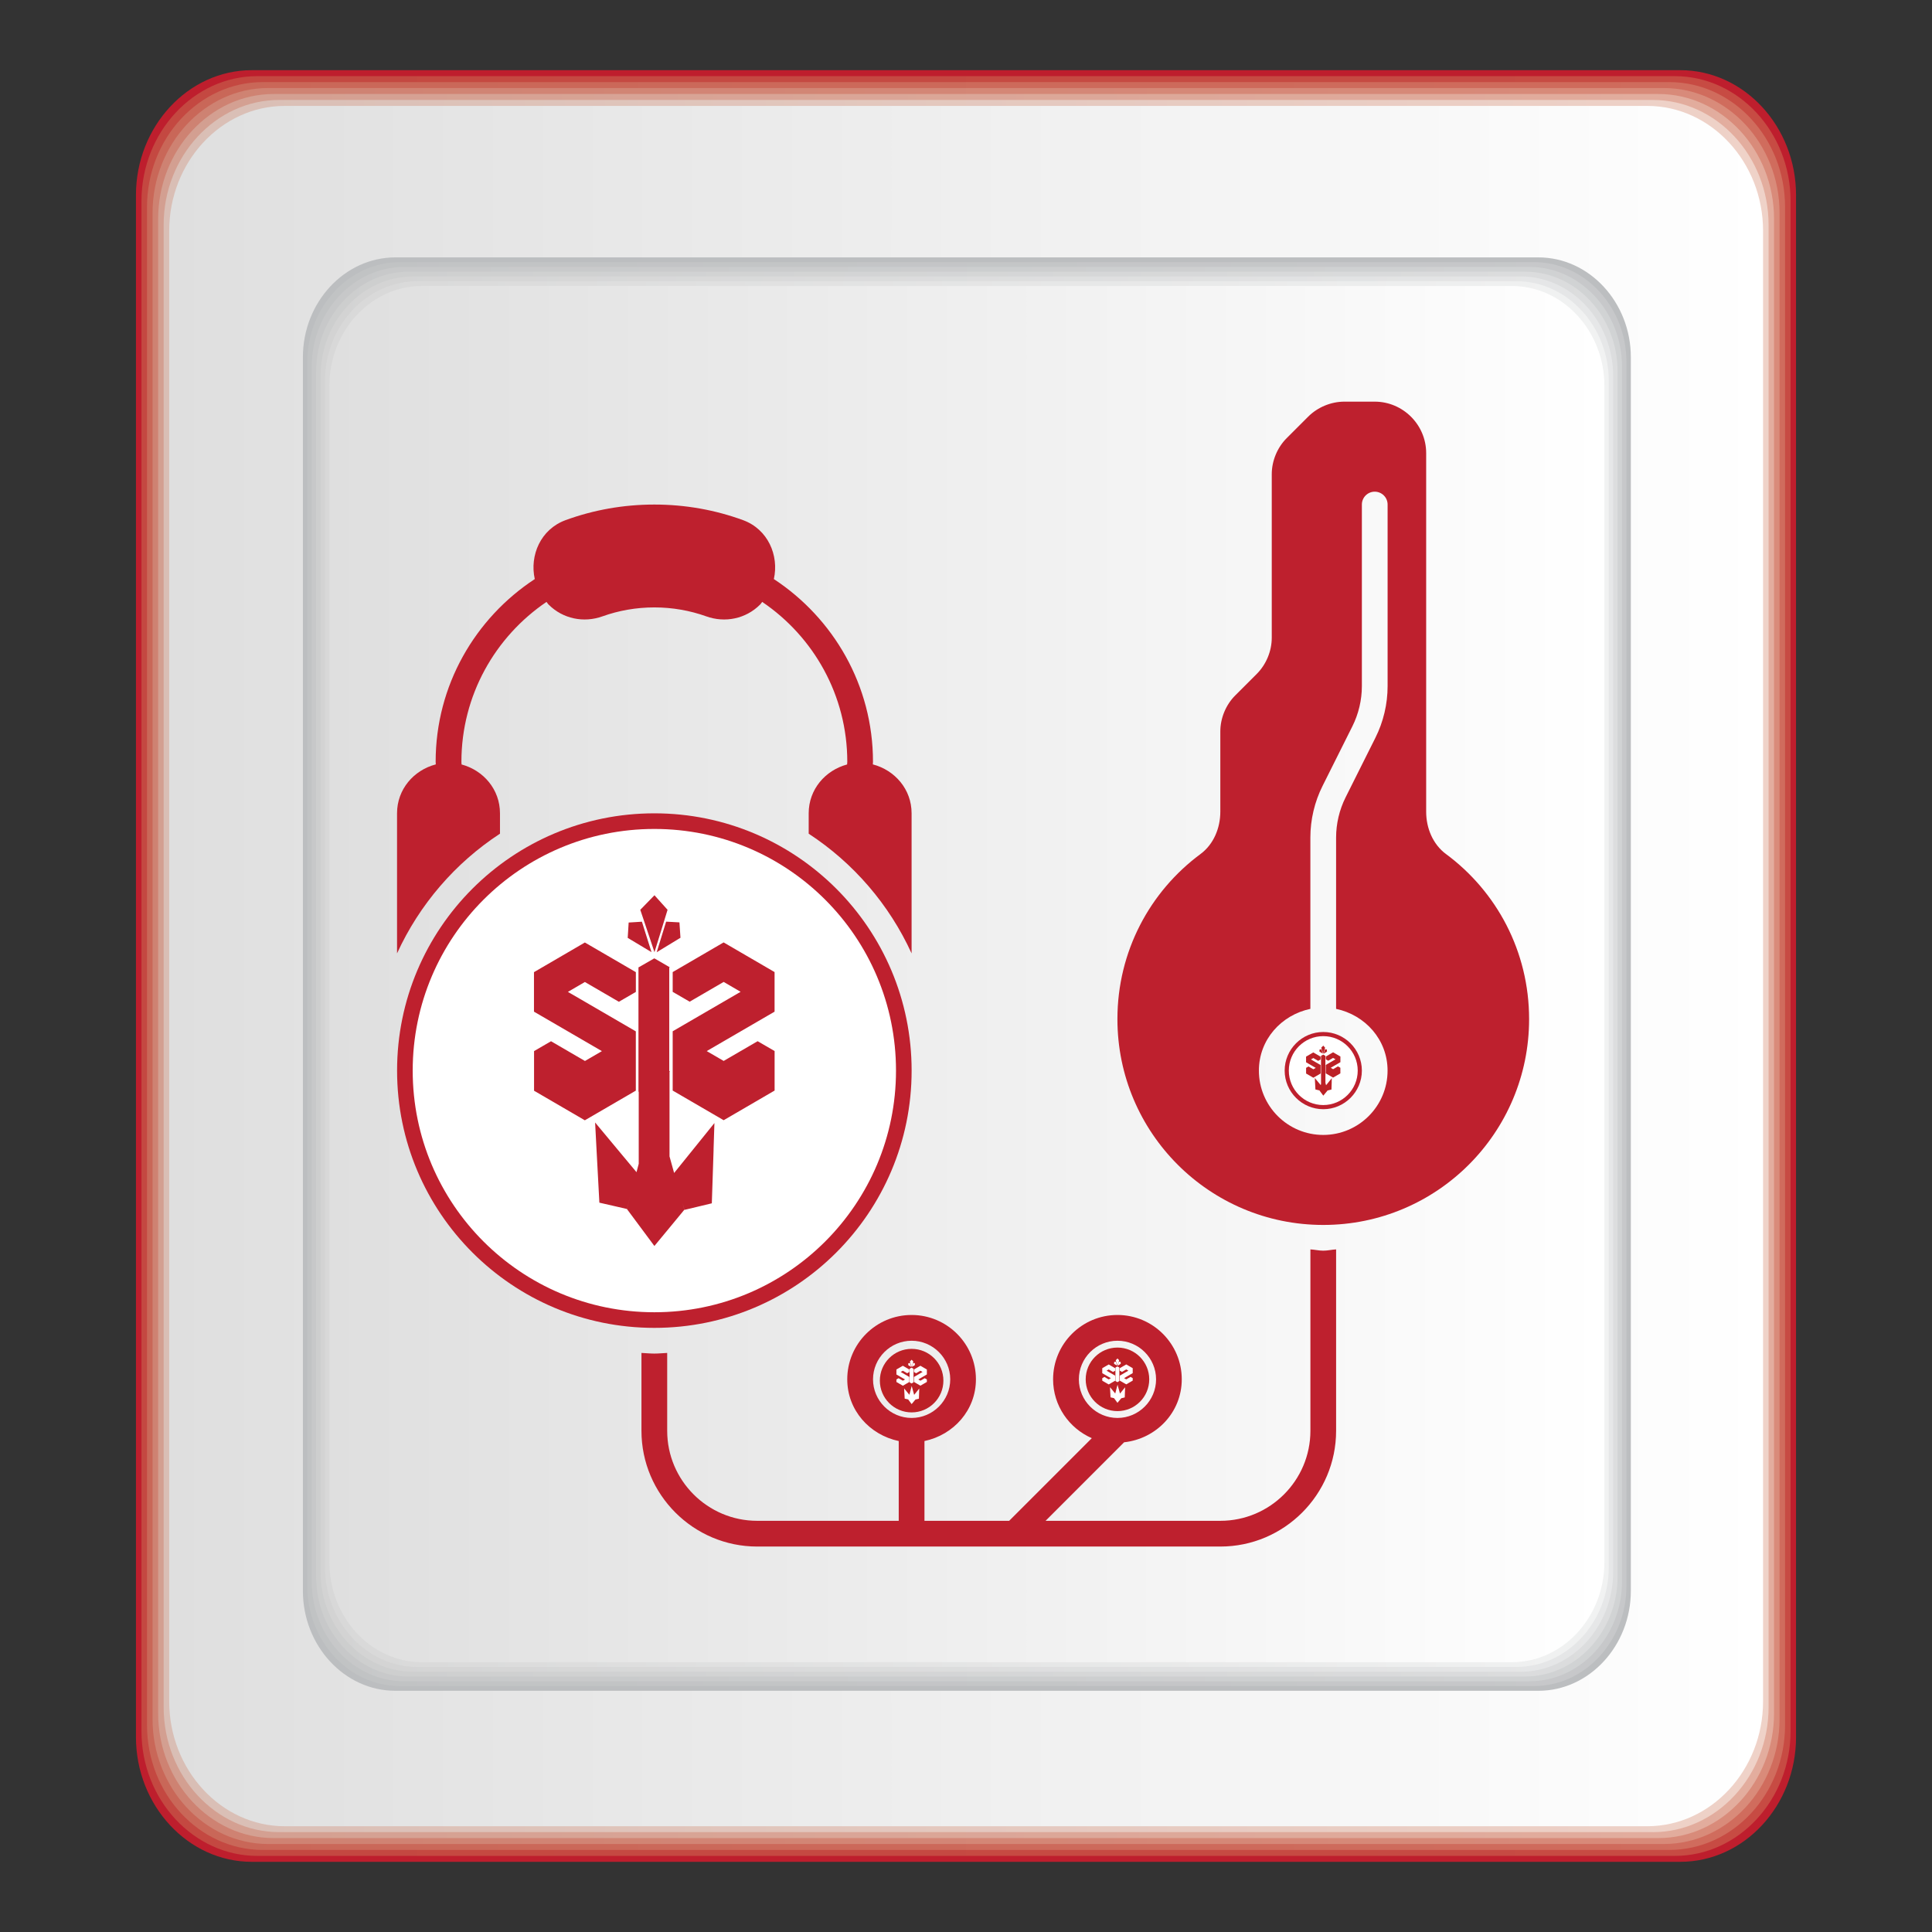 <?xml version="1.0" encoding="UTF-8"?>
<svg id="Layer_1" data-name="Layer 1" xmlns="http://www.w3.org/2000/svg" xmlns:xlink="http://www.w3.org/1999/xlink" version="1.1" viewBox="0 0 512 512">
  <rect x="0" y="0" width="512" height="512" fill="#333333" stroke="none"/>
  <defs>
    <style>
      .cls-1 {
        fill: #bc2026;
      }

      .cls-1, .cls-2, .cls-3, .cls-4, .cls-5, .cls-6, .cls-7, .cls-8, .cls-9, .cls-10, .cls-11, .cls-12, .cls-13, .cls-14, .cls-15, .cls-16, .cls-17 {
        stroke-width: 0px;
      }

      .cls-2 {
        fill: url(#linear-gradient);
      }

      .cls-3 {
        fill: url(#linear-gradient-11);
      }

      .cls-4 {
        fill: url(#linear-gradient-12);
      }

      .cls-5 {
        fill: url(#linear-gradient-10);
      }

      .cls-6 {
        fill: #bcbec0;
      }

      .cls-7 {
        fill: #be202e;
      }

      .cls-8 {
        fill: #be1e2d;
      }

      .cls-9 {
        fill: url(#linear-gradient-4);
      }

      .cls-10 {
        fill: url(#linear-gradient-2);
      }

      .cls-11 {
        fill: url(#linear-gradient-3);
      }

      .cls-12 {
        fill: url(#linear-gradient-8);
      }

      .cls-13 {
        fill: url(#linear-gradient-9);
      }

      .cls-14 {
        fill: url(#linear-gradient-7);
      }

      .cls-15 {
        fill: url(#linear-gradient-5);
      }

      .cls-16 {
        fill: url(#linear-gradient-6);
      }

      .cls-17 {
        fill: #fff;
      }
    </style>
    <linearGradient id="linear-gradient" x1="37.5" y1="256" x2="474.51" y2="256" gradientUnits="userSpaceOnUse">
      <stop offset="0" stop-color="#c44841"/>
      <stop offset="1" stop-color="#c74b43"/>
    </linearGradient>
    <linearGradient id="linear-gradient-2" x1="38.97" y1="256.01" x2="473.06" y2="256.01" gradientUnits="userSpaceOnUse">
      <stop offset="0" stop-color="#c96758"/>
      <stop offset="1" stop-color="#d06c5d"/>
    </linearGradient>
    <linearGradient id="linear-gradient-3" x1="40.43" y1="256.01" x2="471.6" y2="256.01" gradientUnits="userSpaceOnUse">
      <stop offset="0" stop-color="#ce8272"/>
      <stop offset="1" stop-color="#d98b7a"/>
    </linearGradient>
    <linearGradient id="linear-gradient-4" x1="41.9" y1="256.01" x2="470.14" y2="256.01" gradientUnits="userSpaceOnUse">
      <stop offset="0" stop-color="#d39f91"/>
      <stop offset="1" stop-color="#e3ad9e"/>
    </linearGradient>
    <linearGradient id="linear-gradient-5" x1="43.37" y1="256.02" x2="468.68" y2="256.02" gradientUnits="userSpaceOnUse">
      <stop offset="0" stop-color="#d9beb5"/>
      <stop offset="1" stop-color="#efd2c8"/>
    </linearGradient>
    <linearGradient id="linear-gradient-6" x1="44.84" y1="256.02" x2="467.23" y2="256.02" gradientUnits="userSpaceOnUse">
      <stop offset="0" stop-color="#dfdfdf"/>
      <stop offset="1" stop-color="#fff"/>
    </linearGradient>
    <linearGradient id="linear-gradient-7" x1="81.45" y1="258.15" x2="431.02" y2="258.15" gradientUnits="userSpaceOnUse">
      <stop offset="0" stop-color="#c1c3c4"/>
      <stop offset="1" stop-color="#c7c8ca"/>
    </linearGradient>
    <linearGradient id="linear-gradient-8" x1="82.62" y1="258.15" x2="429.85" y2="258.15" gradientUnits="userSpaceOnUse">
      <stop offset="0" stop-color="#c7c8c9"/>
      <stop offset="1" stop-color="#d1d3d4"/>
    </linearGradient>
    <linearGradient id="linear-gradient-9" x1="83.79" y1="258.15" x2="428.68" y2="258.15" gradientUnits="userSpaceOnUse">
      <stop offset="0" stop-color="#cdcece"/>
      <stop offset="1" stop-color="#dcddde"/>
    </linearGradient>
    <linearGradient id="linear-gradient-10" x1="84.96" y1="258.15" x2="427.51" y2="258.15" gradientUnits="userSpaceOnUse">
      <stop offset="0" stop-color="#d3d3d3"/>
      <stop offset="1" stop-color="#e6e7e8"/>
    </linearGradient>
    <linearGradient id="linear-gradient-11" x1="86.13" y1="258.15" x2="426.34" y2="258.15" gradientUnits="userSpaceOnUse">
      <stop offset="0" stop-color="#d8d8d8"/>
      <stop offset="1" stop-color="#f1f2f2"/>
    </linearGradient>
    <linearGradient id="linear-gradient-12" x1="87.3" y1="258.14" x2="425.17" y2="258.14" xlink:href="#linear-gradient-6"/>
  </defs>
  <g>
    <g>
      <path class="cls-8" d="M445.3,493.4c16.89,0,30.67-14.87,30.67-33.06V51.7c0-18.19-13.78-33.1-30.67-33.1H66.7c-16.82,0-30.67,14.9-30.67,33.1v408.64c0,18.19,13.84,33.06,30.67,33.06h378.61Z"/>
      <path class="cls-2" d="M443.85,491.83c16.89,0,30.67-14.87,30.67-33.07V53.28c0-18.19-13.78-33.1-30.67-33.1H68.15c-16.82,0-30.66,14.9-30.66,33.1v405.48c0,18.19,13.83,33.07,30.66,33.07h375.69Z"/>
      <path class="cls-10" d="M442.39,490.25c16.89,0,30.67-14.88,30.67-33.07V54.86c0-18.19-13.78-33.1-30.67-33.1H69.61c-16.82,0-30.65,14.9-30.65,33.1v402.32c0,18.19,13.82,33.07,30.65,33.07h372.78Z"/>
      <path class="cls-11" d="M440.93,488.68c16.89,0,30.67-14.89,30.67-33.08V56.43c0-18.19-13.78-33.1-30.67-33.1H71.07c-16.82,0-30.64,14.9-30.64,33.1v399.17c0,18.19,13.81,33.08,30.64,33.08h369.86Z"/>
      <path class="cls-9" d="M439.47,487.11c16.89,0,30.67-14.89,30.67-33.09V58.01c0-18.19-13.78-33.1-30.67-33.1H72.53c-16.82,0-30.62,14.9-30.62,33.1v396.01c0,18.19,13.8,33.09,30.62,33.09h366.95Z"/>
      <path class="cls-15" d="M438.02,485.54c16.89,0,30.67-14.9,30.67-33.09V59.59c0-18.19-13.78-33.1-30.67-33.1H73.98c-16.82,0-30.61,14.9-30.61,33.1v392.85c0,18.19,13.79,33.09,30.61,33.09h364.03Z"/>
      <path class="cls-16" d="M44.84,450.87c0,18.19,13.78,33.1,30.6,33.1h361.12c16.89,0,30.67-14.9,30.67-33.1V61.17c0-18.19-13.78-33.1-30.67-33.1H75.44c-16.82,0-30.6,14.9-30.6,33.1v389.7Z"/>
    </g>
    <g>
      <path class="cls-6" d="M407.68,448.08c13.51,0,24.51-11.94,24.51-26.49V94.66c0-14.51-10.99-26.45-24.51-26.45H104.78c-13.51,0-24.51,11.94-24.51,26.45v326.93c0,14.55,10.99,26.49,24.51,26.49h302.9Z"/>
      <path class="cls-14" d="M406.51,446.82c13.51,0,24.51-11.94,24.51-26.49V95.92c0-14.51-10.99-26.45-24.51-26.45H105.95c-13.51,0-24.51,11.94-24.51,26.45v324.41c0,14.55,10.99,26.49,24.51,26.49h300.56Z"/>
      <path class="cls-12" d="M405.34,445.55c13.51,0,24.51-11.94,24.51-26.49V97.19c0-14.51-10.99-26.45-24.51-26.45H107.12c-13.51,0-24.51,11.94-24.51,26.45v321.88c0,14.55,10.99,26.49,24.51,26.49h298.22Z"/>
      <path class="cls-13" d="M404.17,444.29c13.51,0,24.51-11.94,24.51-26.49V98.45c0-14.51-10.99-26.45-24.51-26.45H108.29c-13.51,0-24.51,11.94-24.51,26.45v319.36c0,14.55,10.99,26.49,24.51,26.49h295.88Z"/>
      <path class="cls-5" d="M403,443.03c13.51,0,24.51-11.94,24.51-26.48V99.71c0-14.51-10.99-26.45-24.51-26.45H109.46c-13.51,0-24.51,11.94-24.51,26.45v316.83c0,14.55,10.99,26.48,24.51,26.48h293.54Z"/>
      <path class="cls-3" d="M401.83,441.76c13.51,0,24.51-11.94,24.51-26.48V100.97c0-14.51-10.99-26.45-24.51-26.45H110.63c-13.51,0-24.51,11.94-24.51,26.45v314.31c0,14.55,10.99,26.48,24.51,26.48h291.2Z"/>
      <path class="cls-4" d="M87.3,414.02c0,14.55,10.99,26.48,24.51,26.48h288.86c13.51,0,24.51-11.94,24.51-26.48V102.24c0-14.51-10.99-26.45-24.51-26.45H111.8c-13.51,0-24.51,11.94-24.51,26.45v311.78Z"/>
    </g>
  </g>
  <g>
    <path class="cls-7" d="M190.45,270.08c0-5.63-4.6-10.23-10.23-10.23h-23.86v20.45h23.86c5.63,0,10.23-4.6,10.23-10.23"/>
    <path class="cls-7" d="M204.09,297.36c0-5.63-4.6-10.23-10.23-10.23h-37.5v20.45h37.5c5.63,0,10.23-4.6,10.23-10.23"/>
    <path class="cls-7" d="M340.45,283.72c0,5.63,4.6,10.23,10.23,10.23s10.23-4.6,10.23-10.23-4.6-10.23-10.23-10.23-10.23,4.6-10.23,10.23"/>
    <path class="cls-7" d="M383.21,226.34c-3.48-2.58-5.26-6.88-5.26-11.21v-95.05c0-7.5-6.14-13.64-13.64-13.64h-8.05c-3.55,0-7.09,1.5-9.55,3.95l-5.73,5.73c-2.46,2.45-3.95,6-3.95,9.54v43.36c0,3.55-1.5,7.09-3.95,9.55l-5.73,5.73c-2.46,2.45-3.95,6-3.95,9.54v21.28c0,4.33-1.78,8.64-5.26,11.21-13.4,9.92-22.01,25.81-22.01,43.74,0,30.14,24.41,54.55,54.55,54.55s54.55-24.41,54.55-54.55c0-17.94-8.61-33.82-22.02-43.74M367.73,181.83c0,4.74-1.12,9.48-3.24,13.7l-7.89,15.77c-1.65,3.3-2.52,6.99-2.52,10.66v45.4c7.71,1.63,13.64,8.16,13.64,16.36,0,9.4-7.64,17.05-17.05,17.05s-17.05-7.64-17.05-17.05c0-8.2,5.92-14.73,13.64-16.36v-45.4c0-4.74,1.12-9.48,3.24-13.7l7.89-15.77c1.65-3.3,2.52-6.99,2.52-10.67v-48.11c0-1.88,1.53-3.41,3.41-3.41s3.41,1.53,3.41,3.41v48.11h0Z"/>
    <path class="cls-7" d="M241.59,283.72c0-37.66-30.53-68.18-68.18-68.18s-68.18,30.53-68.18,68.18,30.52,68.18,68.18,68.18,68.18-30.52,68.18-68.18M170,324.63c0,1.88-1.53,3.41-3.41,3.41s-3.41-1.53-3.41-3.41v-10.23h-6.82v10.23c0,1.88-1.53,3.41-3.41,3.41s-3.41-1.53-3.41-3.41v-10.23h-10.23c-1.88,0-3.41-1.53-3.41-3.41s1.53-3.41,3.41-3.41h10.23v-20.45h-10.23c-1.88,0-3.41-1.53-3.41-3.41s1.53-3.41,3.41-3.41h10.23v-20.45h-10.23c-1.88,0-3.41-1.53-3.41-3.41s1.53-3.41,3.41-3.41h10.23v-10.23c0-1.88,1.53-3.41,3.41-3.41s3.41,1.53,3.41,3.41v10.23h6.82v-10.23c0-1.88,1.53-3.41,3.41-3.41s3.41,1.53,3.41,3.41v10.23h10.23c9.4,0,17.05,7.64,17.05,17.05,0,3.91-1.55,7.35-3.77,10.23h.36c9.4,0,17.05,7.64,17.05,17.05s-7.64,17.05-17.05,17.05h-23.86v10.23-.02Z"/>
    <path class="cls-7" d="M132.5,220.94v-5.41c0-6.31-4.37-11.38-10.18-12.94,0-.23-.04-.46-.04-.7,0-17.61,8.96-33.17,22.55-42.38.2.23.32.48.53.69l.06.05c3.74,3.74,9.26,4.88,14.24,3.09,4.3-1.54,8.95-2.37,13.75-2.37s9.45.83,13.75,2.37c4.98,1.79,10.5.65,14.24-3.09l.06-.05c.21-.21.34-.47.53-.69,13.6,9.2,22.55,24.76,22.55,42.38,0,.23-.04.46-.05.7-5.81,1.56-10.18,6.63-10.18,12.94v5.41c11.84,7.74,21.34,18.74,27.27,31.72v-37.13c0-6.34-4.41-11.42-10.27-12.96,0-.22.04-.45.04-.68,0-20.26-10.49-38.06-26.27-48.43,1.4-6.28-1.56-13.2-8.17-15.62-7.32-2.68-15.24-4.13-23.51-4.13s-16.2,1.46-23.51,4.13c-6.62,2.42-9.57,9.35-8.17,15.62-15.79,10.36-26.27,28.17-26.27,48.43,0,.23.04.45.04.68-5.86,1.53-10.27,6.62-10.27,12.96v37.13c5.94-12.98,15.43-23.98,27.27-31.72"/>
    <path class="cls-7" d="M347.27,331.1v48.07c0,13.16-10.71,23.86-23.86,23.86h-46.32l20.81-20.81c8.53-.93,15.28-7.92,15.28-16.69,0-9.4-7.64-17.05-17.05-17.05s-17.05,7.64-17.05,17.05c0,6.99,4.24,12.97,10.26,15.6l-21.9,21.9h-22.45v-21.14c7.71-1.63,13.64-8.16,13.64-16.36,0-9.4-7.64-17.05-17.05-17.05s-17.05,7.64-17.05,17.05c0,8.19,5.92,14.73,13.64,16.36v21.14h-37.5c-13.16,0-23.86-10.71-23.86-23.86v-20.63c-1.14.05-2.26.17-3.41.17s-2.27-.12-3.41-.17v20.63c0,16.91,13.77,30.68,30.68,30.68h122.73c16.91,0,30.68-13.77,30.68-30.68v-48.07c-1.15.06-2.24.34-3.41.34s-2.26-.28-3.41-.34M285.91,365.54c0-5.63,4.6-10.23,10.23-10.23s10.23,4.6,10.23,10.23-4.6,10.23-10.23,10.23-10.23-4.6-10.23-10.23M231.36,365.54c0-5.63,4.6-10.23,10.23-10.23s10.23,4.6,10.23,10.23-4.6,10.23-10.23,10.23-10.23-4.6-10.23-10.23"/>
    <g>
      <circle class="cls-7" cx="173.41" cy="285.24" r="48.69"/>
      <path class="cls-17" d="M173.41,219.68c-35.37,0-64.04,28.67-64.04,64.04s28.67,64.04,64.04,64.04,64.04-28.67,64.04-64.04-28.67-64.04-64.04-64.04h0ZM180.06,244.46l.27,4.06-4.36,2.65-1.94,1.18.83-2.69h0l.92-2.99.75-2.42,1.71.09,1.79.1.03.02ZM171.51,239.23l1.93-1.98,3.47,3.86-1.21,3.93-1.19,3.85-1.07,3.45-1.24-3.73-1.39-4.14-1.13-3.36,1.83-1.88h0ZM166.61,244.48l1.79-.11,1.71-.11.76,2.41.94,2.98.85,2.68-1.94-1.16h0l-2.16-1.3-2.21-1.32.25-4.06h.01ZM141.53,289.02v-10.47l4.5-2.61h0l8.99,5.23h0l4.49-2.61-18-10.46v-10.47l13.49-7.86,13.51,7.86h0v5.24l-4.5,2.61-9.01-5.24-4.5,2.62,4.5,2.61,13.5,7.85h0v15.71l-13.51,7.86-13.5-7.86h.04ZM189.11,304.67h0l-.47,14.22-3.53.85-3.72.89-.51-1.78.48,1.74-3.86,4.68-4.08,4.93-7.29-9.81.87-3.33-.88,3.33-3.73-.86-3.55-.81-.34-6.35-.42-7.84h0l-.37-7.06,3.38,4.06,3.77,4.53,3.82,4.58.02-.07.57-2.16v-19.06l-.07-.04v-32.99l.06.03,4.05-2.33h.02l.09-.04,4.08,2.36-.12.07h0l-.02.02v27.39l.21.12-.14.08v22.44l1.22,4.39,3.7-4.58,3.68-4.56,3.3-4.09-.23,7.06h0ZM205.29,268.09l-18,10.46,4.49,2.61,9-5.23,4.5,2.61h0v10.47l-13.5,7.86-13.51-7.86v-15.71l13.51-7.85,4.49-2.61-4.49-2.62-9.01,5.24-4.5-2.61v-5.24h0l13.5-7.86,13.5,7.86v10.47h.02Z"/>
    </g>
    <g>
      <circle class="cls-17" cx="296.02" cy="365.88" r="7.48"/>
      <path class="cls-1" d="M296.14,357.12c-4.65,0-8.42,3.77-8.42,8.42s3.77,8.42,8.42,8.42,8.42-3.77,8.42-8.42-3.77-8.42-8.42-8.42ZM296.98,360.91l.03.51-.8.48.32-1.02h.22s.23.02.23.02ZM296.64,362.41v3.58l-.52.3-.52-.3v-3.58l.52-.3.52.3ZM296.15,360l.44.49-.44,1.42-.16-.47-.18-.52-.14-.42.47-.49ZM295.28,360.91l.44-.03.32,1.02-.8-.48.03-.51ZM292.11,365.89v-.66h0s0,0,0,0l.57-.33,1.14.66h0s.57-.33.57-.33l-2.28-1.32v-1.32h0s1.71-.99,1.71-.99h0s0,0,0,0l1.71.99v.66l-.57.33h0s-1.14-.66-1.14-.66l-.57.33,2.28,1.32h0v1.33l-1.71.99h0s-1.71-.99-1.71-.99ZM298.07,370.33l-.45.11-.47.11h0s-1.01,1.21-1.01,1.21l-.92-1.24h0s-.92-.21-.92-.21l-.04-.8-.1-1.89,1.39,1.67.61-2.33.65,2.35,1.35-1.67-.09,2.69ZM300.18,362.57v1.32l-2.28,1.33.57.33h0s1.14-.66,1.14-.66l.57.33h0s0,0,0,0h0s0,.66,0,.66l-1.71.99h0s-1.71-.99-1.71-.99v-1.32l2.28-1.32-.57-.33-1.14.66h0s-.57-.33-.57-.33v-.66l1.71-.99h0s0,0,0,0l1.71.99h0Z"/>
    </g>
    <g>
      <circle class="cls-17" cx="241.47" cy="366.23" r="7.48"/>
      <path class="cls-1" d="M241.59,357.46c-4.65,0-8.42,3.77-8.42,8.42s3.77,8.42,8.42,8.42,8.42-3.77,8.42-8.42-3.77-8.42-8.42-8.42ZM242.43,361.25l.03.51-.8.48.32-1.02h.22s.23.02.23.02ZM242.09,362.75v3.58l-.52.3-.52-.3v-3.58l.52-.3.52.3ZM241.6,360.34l.44.49-.44,1.42-.16-.47-.18-.52-.14-.42.47-.49ZM240.73,361.26l.44-.03.32,1.02-.8-.48.03-.51ZM237.56,366.23v-.66h0s0,0,0,0l.57-.33,1.14.66h0s.57-.33.57-.33l-2.28-1.32v-1.32h0s1.71-.99,1.71-.99h0s0,0,0,0l1.71.99v.66l-.57.33h0s-1.14-.66-1.14-.66l-.57.33,2.28,1.32h0v1.33l-1.71.99h0s-1.71-.99-1.71-.99ZM243.52,370.67l-.45.11-.47.11h0s-1.01,1.21-1.01,1.21l-.92-1.24h0s-.92-.21-.92-.21l-.04-.8-.1-1.89,1.39,1.67.61-2.33.65,2.35,1.35-1.67-.09,2.69ZM245.63,362.92v1.32l-2.28,1.33.57.33h0s1.14-.66,1.14-.66l.57.33h0s0,0,0,0h0s0,.66,0,.66l-1.71.99h0s-1.71-.99-1.71-.99v-1.32l2.28-1.32-.57-.33-1.14.66h0s-.57-.33-.57-.33v-.66l1.71-.99h0s0,0,0,0l1.71.99h0Z"/>
    </g>
    <g>
      <circle class="cls-1" cx="350.68" cy="283.94" r="6.94"/>
      <path class="cls-17" d="M350.68,274.59c-5.04,0-9.13,4.09-9.13,9.13s4.09,9.13,9.13,9.13,9.13-4.09,9.13-9.13-4.09-9.13-9.13-9.13ZM351.63,278.12l.04.58-.62.38-.28.17.12-.38h0l.13-.43.11-.35h.24s.26.03.26.03ZM350.41,277.38l.27-.28.49.55-.17.56-.17.55-.15.49-.18-.53-.2-.59-.16-.48.26-.27ZM349.71,278.13l.26-.02.24-.02.11.34.13.42.12.38-.28-.17h0s-.31-.19-.31-.19l-.32-.19.04-.58ZM346.13,284.48v-1.49l.64-.37h0s1.28.75,1.28.75h0s.64-.37.64-.37l-2.57-1.49v-1.49l1.92-1.12,1.93,1.12h0v.75l-.64.37-1.28-.75-.64.37.64.37,1.93,1.12h0v2.24l-1.93,1.12-1.93-1.12ZM352.92,286.71h0s-.07,2.03-.07,2.03l-.5.12-.53.13-.07-.25.07.25-.55.67-.58.7-1.04-1.4.12-.47-.13.47-.53-.12-.51-.12-.05-.91-.06-1.12h0s-.05-1.01-.05-1.01l.48.58.54.65.55.65h0s.08-.32.08-.32v-2.72h0v-4.71h0s.58-.33.58-.33h0s.01,0,.01,0l.58.34h-.02s0,.01,0,.01h0v3.91l.03.02h-.02v3.21l.17.63.53-.65.52-.65.47-.58-.03,1.01ZM355.22,281.49l-2.57,1.49.64.37,1.28-.75.64.37h0v1.49l-1.93,1.12-1.93-1.12v-2.24l1.93-1.12.64-.37-.64-.37-1.28.75-.64-.37v-.75h0l1.93-1.12,1.93,1.12v1.49Z"/>
    </g>
  </g>
</svg>
